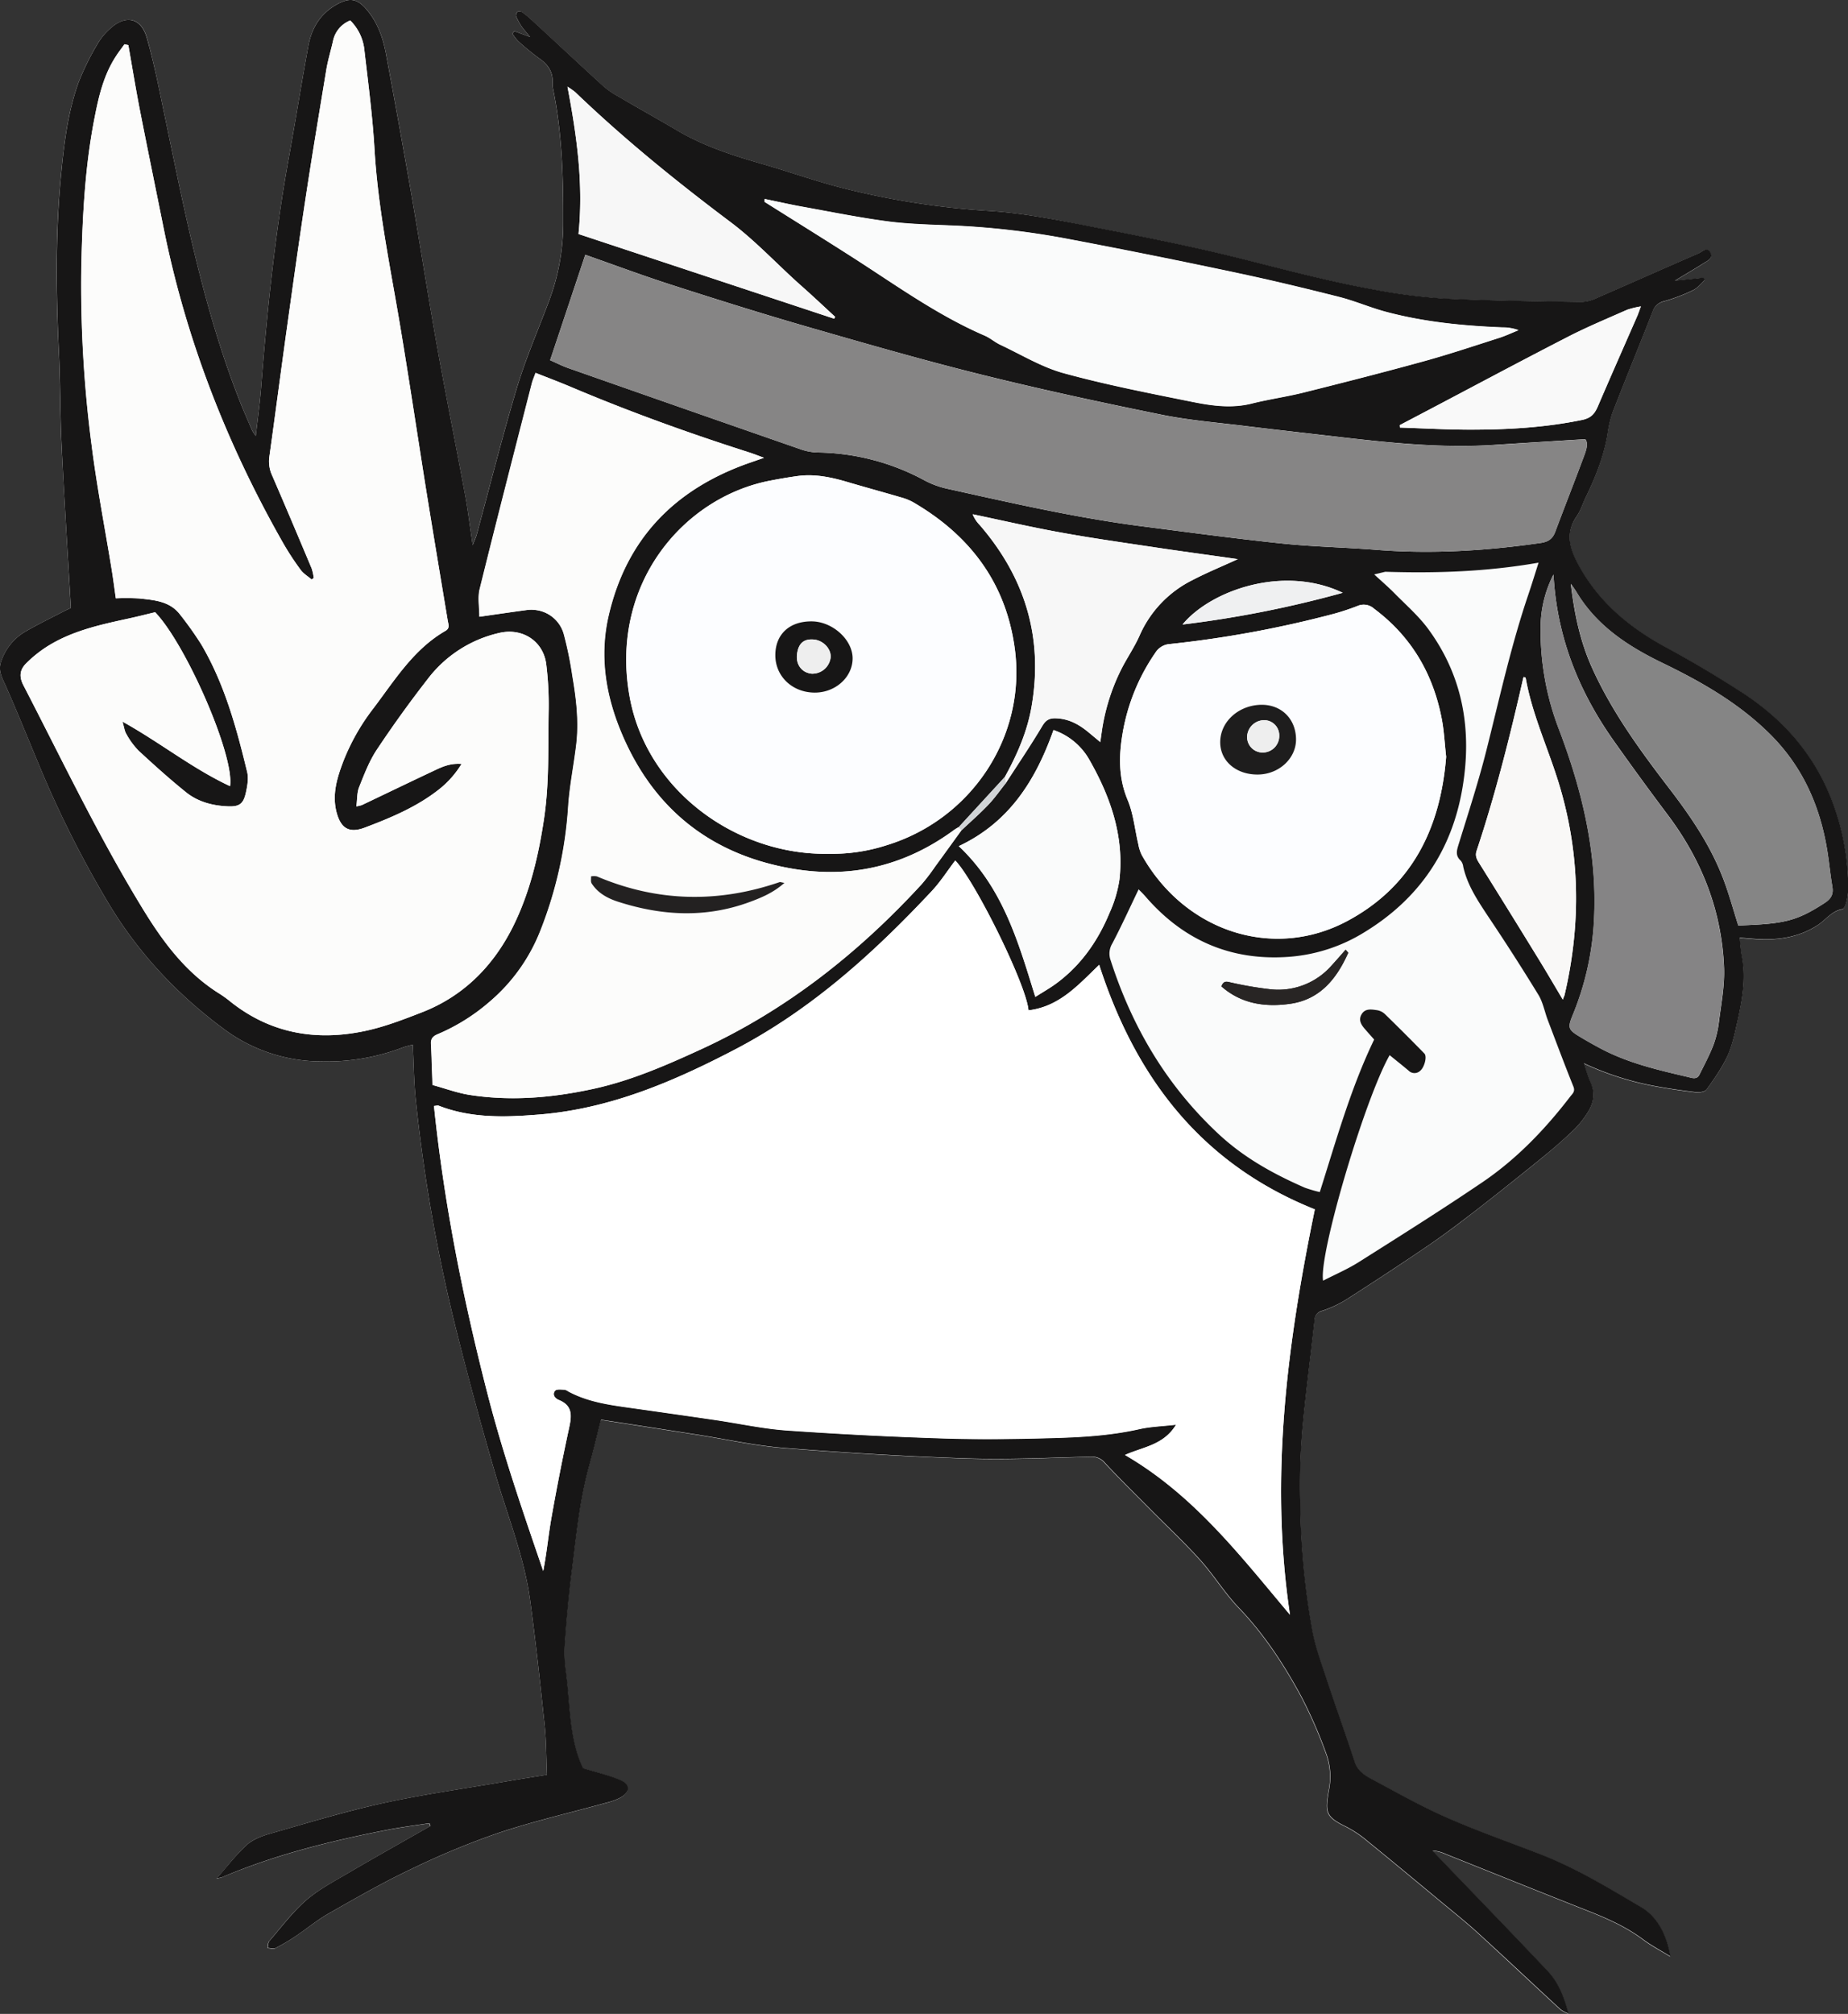 <svg xmlns="http://www.w3.org/2000/svg" viewBox="0 0 671.24 731.35"><rect x="0" y="0" width="671.24" height="731.35" fill="#333333" stroke="none"/><defs><style>.cls-1{fill:#fff;}.cls-2{fill:#171616;}.cls-3{fill:#fcfcfb;}.cls-4{fill:#868585;}.cls-5{fill:#fafbfb;}.cls-6{fill:#fcfdff;}.cls-7{fill:#858485;}.cls-8{fill:#858585;}.cls-9{fill:#f7f7f7;}.cls-10{fill:#f9f8f7;}.cls-11{fill:#f9f9f9;}.cls-12{fill:#eff0f1;}.cls-13{fill:#d1d4d6;}.cls-14{fill:#232121;}.cls-15{fill:#282524;}.cls-16{fill:#1e1d1d;}.cls-17{fill:#eee;}</style></defs><title>2FInger-louAsset 12</title><g id="Layer_2" data-name="Layer 2"><g id="Layer_1-2" data-name="Layer 1"><path class="cls-1" d="M78.65,682.14a9.11,9.11,0,0,0,1.83-.34c19.32-8.17,39.54-13.23,60.05-17.21,5.08-1,10.23-1.63,15.35-2.43l.37,1c-10.13,5.79-20.31,11.48-30.37,17.39-5.12,3-10.49,5.85-14.91,9.72-4.92,4.32-8.92,9.7-13.23,14.7-.5.57-.41,1.66-.59,2.51,1,0,2.15.43,2.92,0a72.36,72.36,0,0,0,7.29-4.32c4-2.7,7.83-5.85,12-8.25,9.7-5.51,19.39-11.09,29.45-15.87a287.81,287.81,0,0,1,32.09-13.34c12.91-4.31,26.25-7.37,39.39-11a22.46,22.46,0,0,0,4.85-1.76c3.69-2,3.81-4.85,0-6.49-4.1-1.76-8.54-2.74-13.45-4.25-5.18-10.74-4.6-23.4-6.3-35.63a46.64,46.64,0,0,1-.31-9.88c.58-8,1.24-16,2.26-23.94,1.75-13.56,2.91-27.22,6.61-40.47,1.55-5.56,2.86-11.18,4.25-16.65q17.42,2.7,34.88,5.41c10.54,1.64,21,4,31.64,4.85,22.11,1.74,44.27,3.07,66.43,3.8,14.92.5,29.89-.27,44.84-.61a6.11,6.11,0,0,1,5.22,2.18c5.35,5.77,11,11.28,16.51,16.87,6.09,6.15,12.43,12.07,18.21,18.5,4.94,5.48,8.83,11.94,13.93,17.25,9.15,9.53,16.28,20.43,22.52,31.89a168,168,0,0,1,9.41,21.56,24.61,24.61,0,0,1,.79,13c-1.36,7.85-1.2,9.47,6.31,13.11a40.94,40.94,0,0,1,7.79,5.25c8.92,7.23,17.74,14.58,26.58,21.91,4.48,3.72,9.05,7.35,13.35,11.27,10.1,9.22,20,18.61,30.11,27.89a13.22,13.22,0,0,0,2.93,1.57c-1.58-5.84-3.57-11.2-7.45-15.32-13-13.87-26.33-27.51-39.52-41.25-.84-.87-1.65-1.77-2.48-2.66a13.91,13.91,0,0,1,4.92,1.29c17.18,6.86,34.34,13.79,51.56,20.57,7,2.77,13.88,5.81,20,10.37,3,2.28,6.47,4.07,9.95,6.22-1.36-8.16-4.92-14.54-10.63-17.9-11.76-6.93-23.44-14.07-36.23-19.07-11.38-4.44-23-8.44-34.14-13.36-9.46-4.16-18.5-9.27-27.63-14.14-2.58-1.38-5-3-6.06-6.23-3.36-10.29-7-20.47-10.43-30.75-1.83-5.51-3.83-11-4.9-16.7A278,278,0,0,1,472.21,545a245.5,245.5,0,0,1,.71-25c1.19-13.47,3-26.88,4.47-40.33a3.6,3.6,0,0,1,2.86-3.61,40.21,40.21,0,0,0,8.9-4.19c10.19-6.53,20.33-13.15,30.32-20,6.22-4.26,12.22-8.87,18.18-13.5q11.54-9,22.86-18.24c3.77-3.08,7.45-6.3,11-9.67a34.67,34.67,0,0,0,5-6.21c2.25-3.46,3-7.16,1.14-11.17-1-2.19-1.61-4.57-2.4-6.86a105.86,105.86,0,0,0,24.92,8.1c5.22,1,10.5,1.76,15.78,2.39,1.27.15,3.28-.16,3.88-1,2.8-3.94,5.69-7.95,7.65-12.33,1.83-4.11,2.73-8.69,3.7-13.13,1.66-7.55,3-15.15,1.43-22.93-.41-2.1-.52-4.26-.8-6.72,1.87.15,3.38.29,4.9.4,8.32.64,16.28-.3,23.51-5,2.95-1.93,5.07-5.15,8.92-5.77.5-.08,1-1.16,1.22-1.87a21.63,21.63,0,0,0,.87-5.07,88.29,88.29,0,0,0-7.43-36.21c-6.74-15.21-17.57-26.78-31.33-35.66-8.83-5.71-17.89-11.11-27.14-16.1-13.32-7.18-24.53-16.38-31.91-29.85-3.23-5.91-5.16-11.65-.78-17.91,1.42-2,2.14-4.54,3.24-6.8,3.52-7.23,6.48-14.65,7.89-22.62a43.07,43.07,0,0,1,1.83-8.1c4.78-12.3,9.8-24.51,14.61-36.8a5.62,5.62,0,0,1,4.24-3.8,64.11,64.11,0,0,0,10.48-4c1.64-.79,2.87-2.43,4.28-3.68l-.55-.84-10.41,1.1c4.09-2.46,7.33-4.32,10.48-6.35,1.35-.88,3.6-1.8,2.49-3.85-1.26-2.32-3.08-.28-4.44.31-12.38,5.36-24.69,10.86-37.07,16.24a13.61,13.61,0,0,1-5.38,1.38c-16.69-.3-33.39-.46-50.05-1.28a202.54,202.54,0,0,1-25.67-3.32c-16.51-3-32.72-7.37-49-11.43-19.16-4.77-38.59-8.5-58-12.28C381,79.29,370.27,77.3,359.5,76.62a289.74,289.74,0,0,1-53.42-8.3c-9.86-2.51-19.48-5.95-29.26-8.77-10.72-3.09-21.29-6.5-31-12.22-7-4.15-14.15-8.13-21.19-12.25a30.8,30.8,0,0,1-5.39-3.66c-8.73-8-17.36-16-26-24a34.61,34.61,0,0,0-3.63-3A1.8,1.8,0,0,0,188,4.29a1.78,1.78,0,0,0-.56,1.6,21.25,21.25,0,0,0,2,3.68c.79,1.16,1.75,2.19,3.1,3.85l-5.74-2.11-.68.91a17.32,17.32,0,0,0,2,2.64,89.76,89.76,0,0,0,7.66,6.29c3.22,2.25,5.15,5,4.91,9a9.25,9.25,0,0,0,.23,2.34c3.29,16.14,3.7,32.48,3.63,48.88a80.24,80.24,0,0,1-5.22,28.13c-3.92,10.44-8.39,20.71-11.6,31.36-5.29,17.61-9.74,35.46-14.57,53.19-.29,1-.77,2-1.48,3.92-1-6.82-1.71-12.61-2.77-18.33-3.35-18.09-7-36.12-10.24-54.23S152.64,89.15,149.5,71q-4.49-25.8-9.31-51.53c-1.11-5.9-3.12-11.55-7.18-16.2-3.44-3.95-6.21-4.17-10.79-1.6-6,3.37-9.06,8.65-10.24,15.08-2.48,13.45-4.62,27-7.06,40.42C99.88,85,97,113,94.81,141.05c-.43,5.48-1.2,10.95-1.9,17.22a19.24,19.24,0,0,1-1.28-1.9c-1.44-3.32-2.92-6.61-4.25-10C74,112.75,67.2,77.39,59.84,42.16,57.85,32.63,56,23,53.35,13.69,51.25,6.37,45.64,5.24,40,10.42a22.5,22.5,0,0,0-4.52,5.42,97.87,97.87,0,0,0-6.88,13.88c-4.07,11.17-5.41,22.93-6.52,34.68-2,21.06-1.74,42.14-.72,63.24.55,11.32.42,22.67,1,34,1,19.63,2.22,39.24,3.37,59.15-.73.34-1.57.7-2.38,1.12-4.87,2.54-9.84,4.91-14.56,7.7A19.71,19.71,0,0,0,.46,240.13c-1.3,3.5.44,6.23,1.79,9.3,4.63,10.48,8.86,21.13,13.32,31.68A385.43,385.43,0,0,0,39,327.33C49.86,345.68,64,360.8,81,373.46a59.31,59.31,0,0,0,35.59,12,77.7,77.7,0,0,0,29.56-5c1.12-.44,2.32-.68,3.79-1.09.36,7,.39,13.59,1.09,20.13a600.77,600.77,0,0,0,14.81,84c4.54,17.81,9.29,35.58,14.5,53.21,4.37,14.75,10.14,29.14,12.22,44.48,2.05,15.11,3.69,30.28,5.28,45.44.61,5.89.57,11.84.84,17.88-5.56.9-11,1.75-16.37,2.68-14.53,2.5-29.16,4.54-43.55,7.71-13.75,3-27.27,7.17-40.83,11.05-3,.84-6.17,2.07-8.36,4.1-4,3.7-7.34,8.12-10.94,12.21l.23,0Z"/><path class="cls-2" d="M78.57,682.28c3.61-4.12,7-8.54,11-12.24,2.19-2,5.4-3.26,8.36-4.1,13.56-3.88,27.08-8,40.83-11.05,14.39-3.17,29-5.21,43.55-7.71,5.4-.93,10.81-1.78,16.37-2.68-.27-6-.23-12-.84-17.88-1.59-15.16-3.23-30.33-5.28-45.44-2.08-15.34-7.85-29.73-12.22-44.48-5.21-17.63-10-35.4-14.5-53.21a600.77,600.77,0,0,1-14.81-84c-.7-6.54-.73-13.16-1.09-20.13-1.47.41-2.67.65-3.79,1.09a77.7,77.7,0,0,1-29.56,5,59.31,59.31,0,0,1-35.59-12C64,360.8,49.86,345.68,39,327.33a385.43,385.43,0,0,1-23.44-46.22c-4.46-10.55-8.69-21.2-13.32-31.68-1.35-3.07-3.09-5.8-1.79-9.3A19.71,19.71,0,0,1,8.81,229.6c4.72-2.79,9.69-5.16,14.56-7.7.81-.42,1.65-.78,2.38-1.12-1.15-19.91-2.41-39.52-3.37-59.15-.56-11.32-.43-22.67-1-34-1-21.1-1.25-42.18.72-63.24,1.11-11.75,2.45-23.51,6.52-34.68a97.87,97.87,0,0,1,6.88-13.88A22.5,22.5,0,0,1,40,10.42c5.6-5.18,11.21-4,13.31,3.27C56,23,57.85,32.63,59.84,42.16,67.2,77.39,74,112.75,87.38,146.4c1.33,3.36,2.81,6.65,4.25,10a19.24,19.24,0,0,0,1.28,1.9c.7-6.27,1.47-11.74,1.9-17.22C97,113,99.88,85,104.92,57.19c2.44-13.46,4.58-27,7.06-40.42,1.18-6.43,4.26-11.71,10.24-15.08C126.8-.88,129.57-.66,133,3.29c4.06,4.65,6.07,10.3,7.18,16.2Q145,45.23,149.5,71c3.14,18.13,5.95,36.31,9.19,54.42s6.89,36.14,10.24,54.23c1.06,5.72,1.75,11.51,2.77,18.33.71-1.88,1.19-2.87,1.48-3.92,4.83-17.73,9.28-35.58,14.57-53.19,3.21-10.65,7.68-20.92,11.6-31.36a80.24,80.24,0,0,0,5.22-28.13c.07-16.4-.34-32.74-3.63-48.88a9.25,9.25,0,0,1-.23-2.34c.24-4.05-1.69-6.78-4.91-9a89.76,89.76,0,0,1-7.66-6.29,17.32,17.32,0,0,1-2-2.64l.68-.91,5.74,2.11c-1.35-1.66-2.31-2.69-3.1-3.85a21.25,21.25,0,0,1-2-3.68,1.78,1.78,0,0,1,.56-1.6,1.8,1.8,0,0,1,1.65.11,34.61,34.61,0,0,1,3.63,3c8.68,8,17.31,16.07,26,24a30.8,30.8,0,0,0,5.39,3.66c7,4.12,14.17,8.1,21.19,12.25,9.68,5.72,20.25,9.13,31,12.22,9.78,2.82,19.4,6.26,29.26,8.77a289.74,289.74,0,0,0,53.42,8.3c10.77.68,21.51,2.67,32.13,4.74,19.4,3.78,38.83,7.51,58,12.28,16.28,4.06,32.49,8.44,49,11.43a202.54,202.54,0,0,0,25.67,3.32c16.66.82,33.36,1,50.05,1.28a13.61,13.61,0,0,0,5.38-1.38c12.38-5.38,24.69-10.88,37.07-16.24,1.36-.59,3.18-2.63,4.44-.31,1.11,2.05-1.14,3-2.49,3.85-3.15,2-6.39,3.89-10.48,6.35l10.41-1.1.55.84c-1.41,1.25-2.64,2.89-4.28,3.68a64.11,64.11,0,0,1-10.48,4,5.62,5.62,0,0,0-4.24,3.8c-4.81,12.29-9.83,24.5-14.61,36.8a43.07,43.07,0,0,0-1.83,8.1c-1.41,8-4.37,15.39-7.89,22.62-1.1,2.26-1.82,4.77-3.24,6.8-4.38,6.26-2.45,12,.78,17.91,7.38,13.47,18.59,22.67,31.91,29.85,9.25,5,18.31,10.39,27.14,16.1,13.76,8.88,24.59,20.45,31.33,35.66a88.29,88.29,0,0,1,7.43,36.21,21.63,21.63,0,0,1-.87,5.07c-.18.71-.72,1.79-1.22,1.87-3.85.62-6,3.84-8.92,5.77-7.23,4.73-15.19,5.67-23.51,5-1.52-.11-3-.25-4.9-.4.28,2.46.39,4.62.8,6.72,1.53,7.78.23,15.38-1.43,22.93-1,4.44-1.87,9-3.7,13.13-2,4.38-4.85,8.39-7.65,12.33-.6.85-2.61,1.16-3.88,1-5.28-.63-10.56-1.39-15.78-2.39a105.86,105.86,0,0,1-24.92-8.1c.79,2.29,1.39,4.67,2.4,6.86,1.84,4,1.11,7.71-1.14,11.17a34.67,34.67,0,0,1-5,6.21c-3.52,3.37-7.2,6.59-11,9.67q-11.34,9.24-22.86,18.24c-6,4.63-12,9.24-18.18,13.5-10,6.84-20.13,13.46-30.32,20a40.21,40.21,0,0,1-8.9,4.19,3.6,3.6,0,0,0-2.86,3.61c-1.46,13.45-3.28,26.86-4.47,40.33a245.5,245.5,0,0,0-.71,25,278,278,0,0,0,4.43,47.41c1.07,5.68,3.07,11.19,4.9,16.7,3.4,10.28,7.07,20.46,10.43,30.75,1,3.2,3.48,4.85,6.06,6.23,9.13,4.87,18.17,10,27.63,14.14,11.17,4.92,22.76,8.92,34.14,13.36,12.79,5,24.47,12.14,36.23,19.07,5.71,3.36,9.27,9.74,10.63,17.9-3.48-2.15-6.9-3.94-9.95-6.22-6.13-4.56-13-7.6-20-10.37-17.22-6.78-34.38-13.71-51.56-20.57a13.91,13.91,0,0,0-4.92-1.29c.83.89,1.64,1.79,2.48,2.66,13.19,13.74,26.48,27.38,39.52,41.25,3.88,4.12,5.87,9.48,7.45,15.32a13.22,13.22,0,0,1-2.93-1.57c-10.06-9.28-20-18.67-30.11-27.89-4.3-3.92-8.87-7.55-13.35-11.27-8.84-7.33-17.66-14.68-26.58-21.91a40.94,40.94,0,0,0-7.79-5.25c-7.51-3.64-7.67-5.26-6.31-13.11a24.61,24.61,0,0,0-.79-13,168,168,0,0,0-9.41-21.56c-6.24-11.46-13.37-22.36-22.52-31.89-5.1-5.31-9-11.77-13.93-17.25-5.78-6.43-12.12-12.35-18.21-18.5-5.53-5.59-11.16-11.1-16.51-16.87a6.11,6.11,0,0,0-5.22-2.18c-14.95.34-29.92,1.11-44.84.61-22.16-.73-44.32-2.06-66.43-3.8-10.61-.84-21.1-3.21-31.64-4.85q-17.44-2.73-34.88-5.41c-1.39,5.47-2.7,11.09-4.25,16.65-3.7,13.25-4.86,26.91-6.61,40.47-1,8-1.68,16-2.26,23.94a46.64,46.64,0,0,0,.31,9.88c1.7,12.23,1.12,24.89,6.3,35.63,4.91,1.51,9.35,2.49,13.45,4.25,3.83,1.64,3.71,4.46,0,6.49a22.46,22.46,0,0,1-4.85,1.76c-13.14,3.64-26.48,6.7-39.39,11a287.81,287.81,0,0,0-32.09,13.34c-10.06,4.78-19.75,10.36-29.45,15.87-4.21,2.4-8,5.55-12,8.25a72.36,72.36,0,0,1-7.29,4.32c-.77.39-1.94,0-2.92,0,.18-.85.09-1.94.59-2.51,4.31-5,8.31-10.38,13.23-14.7,4.42-3.87,9.79-6.72,14.91-9.72,10.06-5.91,20.24-11.6,30.37-17.39l-.37-1c-5.12.8-10.27,1.44-15.35,2.43-20.51,4-40.73,9-60,17.21a9.11,9.11,0,0,1-1.83.34ZM365,282.13l-16.8,18.28c-.53.33-1.09.61-1.59,1-17.48,12.85-37,17.7-58.34,14.13-29.35-4.91-50.35-21.14-62.13-48.51-5.94-13.78-8.51-28.3-5.06-43.33,6.48-28.22,24.19-46.16,51.13-55.59l5.32-1.85c-2.44-.89-3.86-1.47-5.32-1.94-22-7-43.65-14.84-64.89-23.83-4.13-1.75-8.34-3.33-12.74-5.07-.59,1.61-1,2.6-1.31,3.64-6.38,25-12.83,49.91-19,74.92-.75,3-.1,6.45-.1,10,6.06-.87,11.64-1.69,17.22-2.44a11.71,11.71,0,0,1,3.24,0,12.1,12.1,0,0,1,10.32,9.17,133.21,133.21,0,0,1,3,14.75c1.39,8.24,2.4,16.54,1.42,24.9-.88,7.49-2.43,14.92-2.93,22.43a147.85,147.85,0,0,1-10.17,45.35,65,65,0,0,1-18.5,25.76,71.06,71.06,0,0,1-18.74,11.68c-1.72.72-2.52,1.6-2.43,3.45.22,5,.37,10,.55,15,4.8,1.31,9.1,2.93,13.55,3.61,15.1,2.32,30.08,1,44.95-2.23,13.74-3,26.54-8.61,39.22-14.44,30.88-14.23,57-34.91,79.9-59.82a72.4,72.4,0,0,0,4.87-6.37c3.22-4.4,6.41-8.83,9.61-13.25,3.28-3.09,6.68-6.05,9.78-9.31,2.34-2.45,4.28-5.27,6.4-7.92,4.41-6.85,9-13.6,13.15-20.59,1.32-2.21,2.58-2.95,5.1-2.84,4.7.2,8.4,2.3,11.85,5.17l4.15,3.45c.22-1.57.34-2.47.47-3.37a74.1,74.1,0,0,1,7.26-23.3c2.08-4.05,4.69-7.85,6.53-12A40.76,40.76,0,0,1,433,210.72c5.24-2.73,10.73-5,16.6-7.67-11.11-1.58-21.81-3-32.5-4.64-10.87-1.62-21.75-3.19-32.56-5.17-10.46-1.91-20.83-4.31-31.25-6.49a11.72,11.72,0,0,0,2.55,3.9c16.5,19.11,23.2,41,18.81,66.09C373.05,265.85,369.39,274.12,365,282.13ZM477.58,439.18c-41.37-16.54-65.15-48-78.33-88.8-7.58,7.29-14.44,15.18-25.68,16.52-.7-9.16-19.42-47-26.6-54.41-2.83,3.71-5.36,7.71-8.54,11.11-21.18,22.62-44,43.24-71.77,57.68-22.26,11.59-45.16,21.35-70.55,23.44-12.41,1-24.84,1.48-36.8-3.2-.36-.14-.85.05-1.68.12,3.66,35.53,10.64,70.28,19.49,104.69C182.7,528,190,549.19,197.33,570.44c1.28-6.52,1.84-13,3-19.41q2.87-16.23,6.36-32.36c1-4.45,1.47-8.23-3.75-10.33-1.33-.53-2.47-2-1.26-3.38.55-.64,2.22-.36,3.38-.36a3.25,3.25,0,0,1,1.28.58c6.9,3.76,14.5,4.88,22.13,5.95q15.63,2.21,31.24,4.47c8.7,1.27,17.35,3.19,26.1,3.81q28.25,2,56.56,2.88c12.9.42,25.83.26,38.73-.09,11-.3,22-.84,32.8-3.28,4-.91,8.24-1,13.3-1.6-4.51,7.49-12,8.08-18.54,11,25.07,14.62,42,36.74,59.9,58C461.1,536.6,467.58,487.78,477.58,439.18ZM46.62,16.39l-1.42-.32C44.12,17.57,43,19,42,20.6c-4.25,6.61-6.06,14.1-7.56,21.68C30.93,59.79,30,77.55,29.55,95.34a446.82,446.82,0,0,0,3.72,66.42c1.91,15.12,4.85,30.11,7.29,45.16.57,3.51,1,7,1.5,10.37a83.44,83.44,0,0,1,8.58.05c5.45.6,11.11,1,14.82,5.94A125.16,125.16,0,0,1,73.08,234c8.48,14.39,12.81,30.33,16.69,46.39.56,2.31.06,5-.47,7.42-.91,4.19-2.43,5.2-6.61,5-5.46-.24-10.7-1.62-15-5-6-4.81-11.74-10-17.39-15.22a28,28,0,0,1-4.44-6.06c-.65-1.06-.78-2.44-1.39-4.49,13.82,7.69,25.43,17.08,39.06,23.44,1.72-11-16-51.54-27.2-63.16-3.45.82-6.92,1.72-10.43,2.46C35.78,227,25.66,229.28,16.78,235a45.12,45.12,0,0,0-7.25,5.91c-2.28,2.24-2.72,4.69-1,8,14.16,27.35,27.4,55.17,43.55,81.47,7.42,12.09,15.72,23.15,28,30.7a42.68,42.68,0,0,1,3.8,2.8c14.45,11.42,30.91,14.24,48.51,10.56,7.15-1.49,14.1-4.18,20.94-6.84,15.23-5.93,26-17,33.13-31.34,6.08-12.31,9.25-25.85,11.21-39.29,1.9-13,1.38-26.36,1.64-39.57a120.88,120.88,0,0,0-.87-16c-1-8.57-8.68-13.51-17.08-11.55a45.18,45.18,0,0,0-26,16.75q-9.69,12.47-18.47,25.64c-2.75,4.13-4.57,8.94-6.43,13.59-.81,2-.67,4.47-1,7a12.93,12.93,0,0,0,2-.47c8.78-4.18,17.54-8.42,26.34-12.56,2.86-1.35,5.79-2.7,9.85-2.37a34.78,34.78,0,0,1-8,9.1c-8.12,6.45-17.52,10.4-27.08,14-5.6,2.13-8.65.43-10.24-5.27-1.8-6.46,0-12.46,2.23-18.39a77.67,77.67,0,0,1,11.1-19.66c7.76-10.25,14.56-21.43,26.16-28.12,1.68-1,1.06-2.31.82-3.7-2.76-16.59-5.54-33.18-8.21-49.79-3-18.94-5.85-37.92-9-56.83-3.57-21.4-8.08-42.64-9.38-64.4-.71-12.07-2.29-24.09-3.68-36.11a17.59,17.59,0,0,0-5.14-10.83A10.19,10.19,0,0,0,121,14.77c-.78,3.52-1.87,7-2.46,10.55C116,40.67,113.42,56,111.08,71.43c-2.44,16-4.69,32.06-6.92,48.1C102,135,100,150.4,97.84,165.82a12.06,12.06,0,0,0,1,6.79c4.87,11.24,9.63,22.52,14.37,33.8a18.86,18.86,0,0,1,.76,3.46l-.77.55c-1.37-1.16-3-2.11-4-3.51a99.89,99.89,0,0,1-6.44-9.86C82.41,161.26,67.6,123.36,59.46,82.94c-2.88-14.33-5.84-28.65-8.65-43C49.28,32.12,48,24.24,46.62,16.39Zm153.2,114.42c2.1.92,4.33,2.07,6.67,2.89q42,14.75,84.12,29.39a20.59,20.59,0,0,0,6.43,1.23,83.63,83.63,0,0,1,38.87,10.19,32.21,32.21,0,0,0,7.9,2.92c23.47,5.19,46.91,10.59,70.78,13.67,17,2.19,34,4.49,51,6.27,11.41,1.19,22.93,1.4,34.37,2.31,20,1.58,39.92.36,59.75-2.53,2.65-.39,4.24-1.47,5.18-4,3.46-9.25,7.09-18.45,10.53-27.71.79-2.13,1.54-4.45.41-5.95-11.47.71-22.28,1.37-33.09,2.07-18.29,1.18-36.45-.58-54.58-2.68-11.87-1.38-23.74-2.7-35.59-4.15-10.3-1.27-20.69-2.1-30.83-4.17-21.85-4.44-43.67-9.15-65.31-14.53-21.19-5.26-42.2-11.32-63.19-17.37-16.45-4.75-32.79-9.89-49.09-15.14-10.73-3.45-21.3-7.4-31.56-11ZM301,310.05a64.14,64.14,0,0,0,21.1-3.12c30.82-9.44,50.73-39.5,46.53-71.21-3.17-24-16.35-41.38-37-53.37a19.82,19.82,0,0,0-4.36-1.73c-6.47-1.9-13-3.67-19.44-5.58-5.92-1.75-11.89-3-18.09-2.17-3.42.47-6.82,1.06-10.21,1.72-31.53,6.21-58.25,37.86-50.78,78.6C235,287.37,267.8,310.71,301,310.05Zm224.26-35.29c-.54-4.84-.74-9.1-1.51-13.25-3.09-16.58-11-30.26-24.67-40.46a5.57,5.57,0,0,0-6-1,86.66,86.66,0,0,1-8.47,2.82,394,394,0,0,1-59.6,11,6.73,6.73,0,0,0-5.34,3.13,72.76,72.76,0,0,0-11.95,29.46c-1.37,8.13-1.48,16.09,1.86,24.06,2.09,5,2.59,10.62,3.85,15.95a15.23,15.23,0,0,0,1.26,4c15.52,27.73,47.66,38.39,74.66,24C513.26,321.69,523.25,300.27,525.28,274.76ZM277.74,72.26c0,.35,0,.71-.05,1.07,10.74,6.76,21.53,13.45,32.22,20.3,15.59,10,30.62,20.89,47.75,28.28,2,.86,3.7,2.4,5.68,3.33,7.63,3.58,15,8.12,23.06,10.32,15.39,4.22,31.12,7.27,46.79,10.43,7.06,1.42,14.23,2.41,21.51.58,6.22-1.56,12.62-2.44,18.85-4,14.58-3.65,29.15-7.37,43.64-11.36,9.2-2.54,18.27-5.58,27.36-8.48,2.38-.76,4.65-1.85,7-2.79a16.91,16.91,0,0,0-5.92-1c-14.3-.57-28.5-2-42.36-5.69-5.71-1.54-11.19-3.93-16.92-5.38-12.3-3.11-24.65-6.09-37.06-8.71Q419.14,92.76,388.88,87a292.09,292.09,0,0,0-41.59-5c-8.15-.36-16.34-.45-24.4-1.5-10.71-1.4-21.33-3.57-32-5.49C286.51,74.15,282.14,73.16,277.74,72.26ZM564.27,208.64A42.24,42.24,0,0,0,559.6,228a99.33,99.33,0,0,0,6.51,36.44c9,23.56,14.7,47.73,12.64,73.32a104.13,104.13,0,0,1-7.55,31c-1.73,4.28-1.66,5.13,2.39,7.57,2.69,1.62,5.43,3.18,8.21,4.64,9.85,5.16,20.59,7.63,31.31,10.13,1.42.33,3.21,1.11,4.18-.85,1.73-3.49,3.58-6.95,5-10.58a37.56,37.56,0,0,0,2.09-8.7c.82-6.53,2.1-13.13,1.83-19.65-.83-20.56-8.06-38.93-20.41-55.37q-9.64-12.83-18.93-25.92C573.85,251.88,565.54,232,564.27,208.64Zm67.12,127.45c16.54-.58,21.06-1.47,31.42-8.22,2.26-1.47,3.22-3.13,2.74-5.86-.74-4.33-1.15-8.73-1.84-13.07-2.62-16.26-9-30.66-20.87-42.4-11.32-11.23-24.94-19-39.13-25.85-12.47-6.05-23.83-13.48-31.15-25.77-.6-1-1.3-1.94-2-2.9,1.25,10.6,3.33,20.82,7.72,30.52,7.19,15.91,17.37,29.87,27.89,43.6,7.68,10,14.81,20.37,19.43,32.18C627.86,324,629.42,329.93,631.39,336.09Zm-248.73-71c-6.52,18.4-16.14,33.58-34.39,42.18,16.08,15.14,21.64,34.88,27.8,54.75,2.48-1.57,4.93-3,7.2-4.59,9.2-6.64,15.47-15.59,19.76-25.94a45.53,45.53,0,0,0,3.59-12.11c1.74-15.82-3.31-30.12-11-43.59A23.74,23.74,0,0,0,382.66,265.11ZM303,115.74l.32-.7c-4-3.7-8-7.46-12.08-11.08-8.71-7.69-16.54-16.28-25.92-23.33-19.61-14.73-38.69-30.17-56.41-47.2a26.37,26.37,0,0,0-2.8-1.95c3.44,18,5.87,35.38,4,53.49ZM567.65,363c.39-1,.58-1.41.67-1.8,6-25.8,5.65-51.4-2.15-76.84-3.91-12.75-9.66-24.91-12-38.14,0-.17-.43-.27-.65-.4a1.86,1.86,0,0,0-.24.43c-4.81,21.13-10.08,42.14-16.94,62.72-.56,1.69-.06,2.88.84,4.32q11.27,18,22.33,36.06C562.19,353.75,564.76,358.18,567.65,363ZM508.44,154.38l.08.9c8.58.27,17.16.77,25.74.76,13.53,0,27-.78,40.33-3.52,3.4-.69,4.66-2.3,5.83-5,4.71-11,9.54-21.88,14.32-32.81.34-.8.61-1.62,1.29-3.43a32.52,32.52,0,0,0-5,1.22c-7.18,3.18-14.44,6.19-21.41,9.77-16.77,8.61-33.39,17.5-50.06,26.28Zm-20.72,60.89c-21.77-10.34-48.17-.69-58.19,11.52A395.11,395.11,0,0,0,487.72,215.27Z"/><path class="cls-2" d="M78.65,682.14l.16.07-.24,0S78.65,682.14,78.65,682.14Z"/><path class="cls-1" d="M477.58,439.18c-10,48.6-16.48,97.42-9.05,147.24-17.94-21.31-34.83-43.43-59.9-58,6.57-3,14-3.56,18.54-11-5.06.58-9.27.69-13.3,1.6-10.81,2.44-21.81,3-32.8,3.28-12.9.35-25.83.51-38.73.09q-28.3-.91-56.56-2.88c-8.75-.62-17.4-2.54-26.1-3.81q-15.62-2.28-31.24-4.47c-7.63-1.07-15.23-2.19-22.13-5.95a3.25,3.25,0,0,0-1.28-.58c-1.16,0-2.83-.28-3.38.36-1.21,1.38-.07,2.85,1.26,3.38,5.22,2.1,4.71,5.88,3.75,10.33q-3.49,16.13-6.36,32.36c-1.13,6.39-1.69,12.89-3,19.41C190,549.19,182.7,528,177.12,506.33c-8.85-34.41-15.83-69.16-19.49-104.69.83-.07,1.32-.26,1.68-.12,12,4.68,24.39,4.22,36.8,3.2,25.39-2.09,48.29-11.85,70.55-23.44,27.77-14.44,50.59-35.06,71.77-57.68,3.18-3.4,5.71-7.4,8.54-11.11,7.18,7.39,25.9,45.25,26.6,54.41,11.24-1.34,18.1-9.23,25.68-16.52C412.43,391.19,436.21,422.64,477.58,439.18Z"/><path class="cls-3" d="M46.62,16.39C48,24.24,49.28,32.12,50.81,40c2.81,14.34,5.77,28.66,8.65,43,8.14,40.42,22.95,78.32,43.3,114.11a99.89,99.89,0,0,0,6.44,9.86c1,1.4,2.68,2.35,4,3.51l.77-.55a18.86,18.86,0,0,0-.76-3.46c-4.74-11.28-9.5-22.56-14.37-33.8a12.06,12.06,0,0,1-1-6.79C100,150.4,102,135,104.16,119.53c2.23-16,4.48-32.09,6.92-48.1C113.42,56,116,40.67,118.51,25.32c.59-3.56,1.68-7,2.46-10.55a10.19,10.19,0,0,1,6.24-7.34,17.59,17.59,0,0,1,5.14,10.83c1.39,12,3,24,3.68,36.11,1.3,21.76,5.81,43,9.38,64.4,3.16,18.91,6,37.89,9,56.83,2.67,16.61,5.45,33.2,8.21,49.79.24,1.39.86,2.73-.82,3.7-11.6,6.69-18.4,17.87-26.16,28.12a77.67,77.67,0,0,0-11.1,19.66c-2.21,5.93-4,11.93-2.23,18.39,1.59,5.7,4.64,7.4,10.24,5.27,9.56-3.63,19-7.58,27.08-14a34.78,34.78,0,0,0,8-9.1c-4.06-.33-7,1-9.85,2.37-8.8,4.14-17.56,8.38-26.34,12.56a12.93,12.93,0,0,1-2,.47c.33-2.57.19-5,1-7,1.86-4.65,3.68-9.46,6.43-13.59q8.74-13.16,18.47-25.64a45.18,45.18,0,0,1,26-16.75c8.4-2,16.12,3,17.08,11.55a120.88,120.88,0,0,1,.87,16c-.26,13.21.26,26.57-1.64,39.57-2,13.44-5.13,27-11.21,39.29-7.09,14.34-17.9,25.41-33.13,31.34-6.84,2.66-13.79,5.35-20.94,6.84-17.6,3.68-34.06.86-48.51-10.56a42.68,42.68,0,0,0-3.8-2.8c-12.29-7.55-20.59-18.61-28-30.7C35.91,304,22.67,276.21,8.51,248.86c-1.7-3.27-1.26-5.72,1-8A45.12,45.12,0,0,1,16.78,235c8.88-5.71,19-8,29.16-10.19,3.51-.74,7-1.64,10.43-2.46C67.6,234,85.29,274.5,83.57,285.5c-13.63-6.36-25.24-15.75-39.06-23.44.61,2.05.74,3.43,1.39,4.49a28,28,0,0,0,4.44,6.06C56,277.84,61.72,283,67.73,287.83c4.26,3.41,9.5,4.79,15,5,4.18.18,5.7-.83,6.61-5,.53-2.41,1-5.11.47-7.42-3.88-16.06-8.21-32-16.69-46.39a125.16,125.16,0,0,0-7.62-10.75c-3.71-5-9.37-5.34-14.82-5.94a83.44,83.44,0,0,0-8.58-.05c-.48-3.33-.93-6.86-1.5-10.37-2.44-15-5.38-30-7.29-45.16a446.82,446.82,0,0,1-3.72-66.42c.41-17.79,1.38-35.55,4.86-53.06C35.91,34.7,37.72,27.21,42,20.6c1-1.56,2.15-3,3.23-4.53Z"/><path class="cls-3" d="M349.16,301.51c-3.2,4.42-6.39,8.85-9.61,13.25a72.4,72.4,0,0,1-4.87,6.37c-22.91,24.91-49,45.59-79.9,59.82-12.68,5.83-25.48,11.43-39.22,14.44-14.87,3.27-29.85,4.55-44.95,2.23-4.45-.68-8.75-2.3-13.55-3.61-.18-5-.33-10-.55-15-.09-1.85.71-2.73,2.43-3.45a71.06,71.06,0,0,0,18.74-11.68,65,65,0,0,0,18.5-25.76,147.85,147.85,0,0,0,10.17-45.35c.5-7.51,2.05-14.94,2.93-22.43,1-8.36,0-16.66-1.42-24.9a133.21,133.21,0,0,0-3-14.75,12.1,12.1,0,0,0-10.32-9.17,11.71,11.71,0,0,0-3.24,0c-5.58.75-11.16,1.57-17.22,2.44,0-3.53-.65-6.93.1-10,6.18-25,12.63-50,19-74.92.27-1,.72-2,1.31-3.64,4.4,1.74,8.61,3.32,12.74,5.07,21.24,9,42.92,16.8,64.89,23.83,1.46.47,2.88,1,5.32,1.94l-5.32,1.85c-26.94,9.43-44.65,27.37-51.13,55.59-3.45,15-.88,29.55,5.06,43.33,11.78,27.37,32.78,43.6,62.13,48.51,21.31,3.57,40.86-1.28,58.34-14.13.5-.37,1.06-.65,1.59-1Zm-64.25,19.12c-1.11-.2-1.46-.37-1.71-.29-22.4,7.7-44.53,7.22-66.4-2.07a5.58,5.58,0,0,0-2.12,0c.06.86-.18,1.91.22,2.54,2.22,3.49,5.73,5.4,9.46,6.62,15.93,5.19,32,6.05,47.92.15C276.6,326,281,324.19,284.91,320.63Z"/><path class="cls-4" d="M199.82,130.81,212.6,92.56c10.26,3.59,20.83,7.54,31.56,11,16.3,5.25,32.64,10.39,49.09,15.14,21,6,42,12.11,63.19,17.37,21.64,5.38,43.46,10.09,65.31,14.53,10.14,2.07,20.53,2.9,30.83,4.17,11.85,1.45,23.72,2.77,35.59,4.15,18.13,2.1,36.29,3.86,54.58,2.68,10.81-.7,21.62-1.36,33.09-2.07,1.13,1.5.38,3.82-.41,5.95-3.44,9.26-7.07,18.46-10.53,27.71-.94,2.5-2.53,3.58-5.18,4C539.89,200,520,201.26,500,199.68c-11.44-.91-23-1.12-34.37-2.31-17-1.78-34-4.08-51-6.27-23.87-3.08-47.31-8.48-70.78-13.67a32.21,32.21,0,0,1-7.9-2.92A83.63,83.63,0,0,0,297,164.32a20.59,20.59,0,0,1-6.43-1.23q-42.09-14.62-84.12-29.39C204.15,132.88,201.92,131.73,199.82,130.81Z"/><path class="cls-5" d="M503.17,207.64c18.4.58,36.75,0,55.68-3.31-1.39,4.36-2.5,8-3.73,11.63-6.27,18.48-10.43,37.51-15.19,56.4-2.87,11.41-6.53,22.63-10,33.88-.71,2.33-1.53,4.37.68,6.34a4.18,4.18,0,0,1,.87,2.14c1.5,6.76,5.26,12.33,9,18q9.45,14.07,18.31,28.55c1.67,2.75,2.26,6.14,3.42,9.21,3.06,8.05,6.08,16.12,9.29,24.11.75,1.84-.38,2.61-1.18,3.67-9.16,11.93-19.53,22.72-32,31.16-14.69,9.95-29.73,19.4-44.74,28.89-4.08,2.58-8.58,4.5-13,6.77-1.65-9.37,15.09-65.89,24.17-81.9,2.32,1.89,4.64,3.72,6.89,5.62a3,3,0,0,0,4.22.05c1.56-1.3,2.55-5.2,1.51-6.26q-7.08-7.26-14.35-14.34a5.42,5.42,0,0,0-2.91-1.41c-2-.28-4.25-.69-5.53,1.48s-.11,3.91,1.32,5.52c1,1.17,2.07,2.35,3.23,3.67-8.5,17.63-13.72,36.39-19.75,55.39a47.51,47.51,0,0,1-5.44-1.59c-11.42-5-22.11-10.88-31.39-19.55-18.79-17.54-31.3-38.72-39.13-63a7.08,7.08,0,0,1,.6-6.14c3.34-6.36,6.31-12.91,9.56-19.66.61.64,1.56,1.53,2.41,2.51,13.77,16,31.14,23.55,52.2,22a60.53,60.53,0,0,0,27.51-9c19.81-12.12,31.73-29.68,35.54-52.57,3.45-20.72.19-40.18-12.41-57.39-3.49-4.77-8.08-8.75-12.26-13-2.38-2.41-4.95-4.62-7.44-6.91ZM489.71,346c-.31-.37-.63-.74-.95-1.1-1.73,1.95-3.43,3.93-5.2,5.85a25.72,25.72,0,0,1-22,8.52,129.57,129.57,0,0,1-14.31-2.43c-1.41-.27-2.72-1-3.61,1.36,7.2,6.36,15.87,7.61,24.92,6.33C479.49,363,485.53,355.37,489.71,346Z"/><path class="cls-6" d="M301,310.05c-33.22.66-66-22.68-72.29-56.86-7.47-40.74,19.25-72.39,50.78-78.6,3.39-.66,6.79-1.25,10.21-1.72,6.2-.84,12.17.42,18.09,2.17,6.46,1.91,13,3.68,19.44,5.58a19.82,19.82,0,0,1,4.36,1.73c20.69,12,33.87,29.41,37,53.37,4.2,31.71-15.71,61.77-46.53,71.21A64.14,64.14,0,0,1,301,310.05Zm-5.16-58.53c7.58,0,13.82-5.56,13.83-12.43s-7.35-13.43-14.94-13.44c-8,0-13.07,4.67-13.13,12.16C281.55,245.54,287.7,251.46,295.86,251.52Z"/><path class="cls-6" d="M525.28,274.76c-2,25.51-12,46.93-35.9,59.71-27,14.44-59.14,3.78-74.66-24a15.23,15.23,0,0,1-1.26-4c-1.26-5.33-1.76-11-3.85-15.95-3.34-8-3.23-15.93-1.86-24.06a72.76,72.76,0,0,1,11.95-29.46,6.73,6.73,0,0,1,5.34-3.13,394,394,0,0,0,59.6-11,86.66,86.66,0,0,0,8.47-2.82,5.57,5.57,0,0,1,6,1c13.67,10.2,21.58,23.88,24.67,40.46C524.54,265.66,524.74,269.92,525.28,274.76Zm-67-18.82c-8.35,0-15.12,6.16-15.07,13.67,0,6.86,5.93,11.81,13.86,11.66,7.58-.14,13.73-5.91,13.68-12.81C470.69,261.12,465.51,255.92,458.28,255.94Z"/><path class="cls-5" d="M277.74,72.26c4.4.9,8.77,1.89,13.18,2.68,10.64,1.92,21.26,4.09,32,5.49,8.06,1,16.25,1.14,24.4,1.5a292.09,292.09,0,0,1,41.59,5q30.25,5.73,60.39,12.15c12.41,2.62,24.76,5.6,37.06,8.71,5.73,1.45,11.21,3.84,16.92,5.38,13.86,3.73,28.06,5.12,42.36,5.69a16.91,16.91,0,0,1,5.92,1c-2.33.94-4.6,2-7,2.79-9.09,2.9-18.16,5.94-27.36,8.48-14.49,4-29.06,7.71-43.64,11.36-6.23,1.56-12.63,2.44-18.85,4-7.28,1.83-14.45.84-21.51-.58-15.67-3.16-31.4-6.21-46.79-10.43-8-2.2-15.43-6.74-23.06-10.32-2-.93-3.68-2.47-5.68-3.33-17.13-7.39-32.16-18.31-47.75-28.28-10.69-6.85-21.48-13.54-32.22-20.3C277.71,73,277.73,72.61,277.74,72.26Z"/><path class="cls-7" d="M564.27,208.64c1.27,23.31,9.58,43.24,22.55,61.41q9.31,13.06,18.93,25.92c12.35,16.44,19.58,34.81,20.41,55.37.27,6.52-1,13.12-1.83,19.65a37.56,37.56,0,0,1-2.09,8.7c-1.37,3.63-3.22,7.09-5,10.58-1,2-2.76,1.18-4.18.85-10.72-2.5-21.46-5-31.31-10.13-2.78-1.46-5.52-3-8.21-4.64-4.05-2.44-4.12-3.29-2.39-7.57a104.13,104.13,0,0,0,7.55-31c2.06-25.59-3.65-49.76-12.64-73.32A99.33,99.33,0,0,1,559.6,228,42.24,42.24,0,0,1,564.27,208.64Z"/><path class="cls-8" d="M631.39,336.09c-2-6.16-3.53-12.1-5.75-17.77-4.62-11.81-11.75-22.15-19.43-32.18-10.52-13.73-20.7-27.69-27.89-43.6-4.39-9.7-6.47-19.92-7.72-30.52.66,1,1.36,1.9,2,2.9,7.32,12.29,18.68,19.72,31.15,25.77,14.19,6.89,27.81,14.62,39.13,25.85,11.84,11.74,18.25,26.14,20.87,42.4.69,4.34,1.1,8.74,1.84,13.07.48,2.73-.48,4.39-2.74,5.86C652.45,334.62,647.93,335.51,631.39,336.09Z"/><path class="cls-9" d="M365,282.13c4.43-8,8.09-16.28,9.68-25.39,4.39-25.09-2.31-47-18.81-66.09a11.72,11.72,0,0,1-2.55-3.9c10.42,2.18,20.79,4.58,31.25,6.49,10.81,2,21.69,3.55,32.56,5.17,10.69,1.61,21.39,3.06,32.5,4.64-5.87,2.69-11.36,4.94-16.6,7.67a40.76,40.76,0,0,0-19.14,20.09c-1.84,4.14-4.45,7.94-6.53,12a74.1,74.1,0,0,0-7.26,23.3c-.13.9-.25,1.8-.47,3.37L395.44,266c-3.45-2.87-7.15-5-11.85-5.17-2.52-.11-3.78.63-5.1,2.84-4.18,7-8.74,13.74-13.15,20.59C365.21,283.56,365.08,282.84,365,282.13Z"/><path class="cls-5" d="M382.66,265.11a23.74,23.74,0,0,1,12.95,10.7c7.7,13.47,12.75,27.77,11,43.59A45.53,45.53,0,0,1,403,331.51c-4.29,10.35-10.56,19.3-19.76,25.94-2.27,1.63-4.72,3-7.2,4.59-6.16-19.87-11.72-39.61-27.8-54.75C366.52,298.69,376.14,283.51,382.66,265.11Z"/><path class="cls-9" d="M303,115.74,210.14,85c1.82-18.11-.61-35.49-4-53.49a26.37,26.37,0,0,1,2.8,1.95c17.72,17,36.8,32.47,56.41,47.2,9.38,7.05,17.21,15.64,25.92,23.33,4.09,3.62,8.06,7.38,12.08,11.08Z"/><path class="cls-10" d="M567.65,363c-2.89-4.86-5.46-9.29-8.14-13.65q-11.1-18.08-22.33-36.06c-.9-1.44-1.4-2.63-.84-4.32,6.86-20.58,12.13-41.59,16.94-62.72a1.86,1.86,0,0,1,.24-.43c.22.13.62.23.65.4,2.34,13.23,8.09,25.39,12,38.14,7.8,25.44,8.18,51,2.15,76.84C568.23,361.63,568,362,567.65,363Z"/><path class="cls-11" d="M508.44,154.38l11.09-5.84c16.67-8.78,33.29-17.67,50.06-26.28,7-3.58,14.23-6.59,21.41-9.77a32.52,32.52,0,0,1,5-1.22c-.68,1.81-.95,2.63-1.29,3.43-4.78,10.93-9.61,21.85-14.32,32.81-1.17,2.71-2.43,4.32-5.83,5-13.34,2.74-26.8,3.5-40.33,3.52-8.58,0-17.16-.49-25.74-.76Z"/><path class="cls-12" d="M487.72,215.27a395.11,395.11,0,0,1-58.19,11.52C439.55,214.58,466,204.93,487.72,215.27Z"/><path class="cls-13" d="M365,282.13c.12.71.25,1.43.38,2.15-2.12,2.65-4.06,5.47-6.4,7.92-3.1,3.26-6.5,6.22-9.78,9.31l-1-1.1Z"/><path class="cls-14" d="M284.91,320.63c-4,3.56-8.31,5.34-12.63,6.94-16,5.9-32,5-47.92-.15-3.73-1.22-7.24-3.13-9.46-6.62-.4-.63-.16-1.68-.22-2.54a5.58,5.58,0,0,1,2.12,0c21.87,9.29,44,9.77,66.4,2.07C283.45,320.26,283.8,320.43,284.91,320.63Z"/><path class="cls-15" d="M489.71,346c-4.18,9.41-10.22,17-21.14,18.53-9.05,1.28-17.72,0-24.92-6.33.89-2.34,2.2-1.63,3.61-1.36a129.57,129.57,0,0,0,14.31,2.43,25.72,25.72,0,0,0,22-8.52c1.77-1.92,3.47-3.9,5.2-5.85C489.08,345.22,489.4,345.59,489.71,346Z"/><path class="cls-2" d="M295.86,251.52c-8.16-.06-14.31-6-14.24-13.71.06-7.49,5.13-12.18,13.13-12.16,7.59,0,14.94,6.63,14.94,13.44S303.44,251.57,295.86,251.52Zm-1-6.87a6.69,6.69,0,0,0,6.84-5.83c.31-3.09-2.61-6.26-6.08-6.57-3.7-.34-5.67,1.42-6.13,5.46C289.06,241.41,291.32,244.33,294.85,244.65Z"/><path class="cls-16" d="M458.28,255.94c7.23,0,12.41,5.18,12.47,12.52.05,6.9-6.1,12.67-13.68,12.81-7.93.15-13.82-4.8-13.86-11.66C443.16,262.1,449.93,256,458.28,255.94Zm6.37,11.21a5.5,5.5,0,0,0-5.61-5.62,6.26,6.26,0,0,0-6.06,5.92,5.63,5.63,0,0,0,5.91,5.82A6,6,0,0,0,464.65,267.15Z"/><path class="cls-17" d="M294.85,244.65c-3.53-.32-5.79-3.24-5.37-6.94.46-4,2.43-5.8,6.13-5.46,3.47.31,6.39,3.48,6.08,6.57A6.69,6.69,0,0,1,294.85,244.65Z"/><path class="cls-17" d="M464.65,267.15a6,6,0,0,1-5.76,6.12,5.63,5.63,0,0,1-5.91-5.82,6.26,6.26,0,0,1,6.06-5.92A5.5,5.5,0,0,1,464.65,267.15Z"/></g></g></svg>